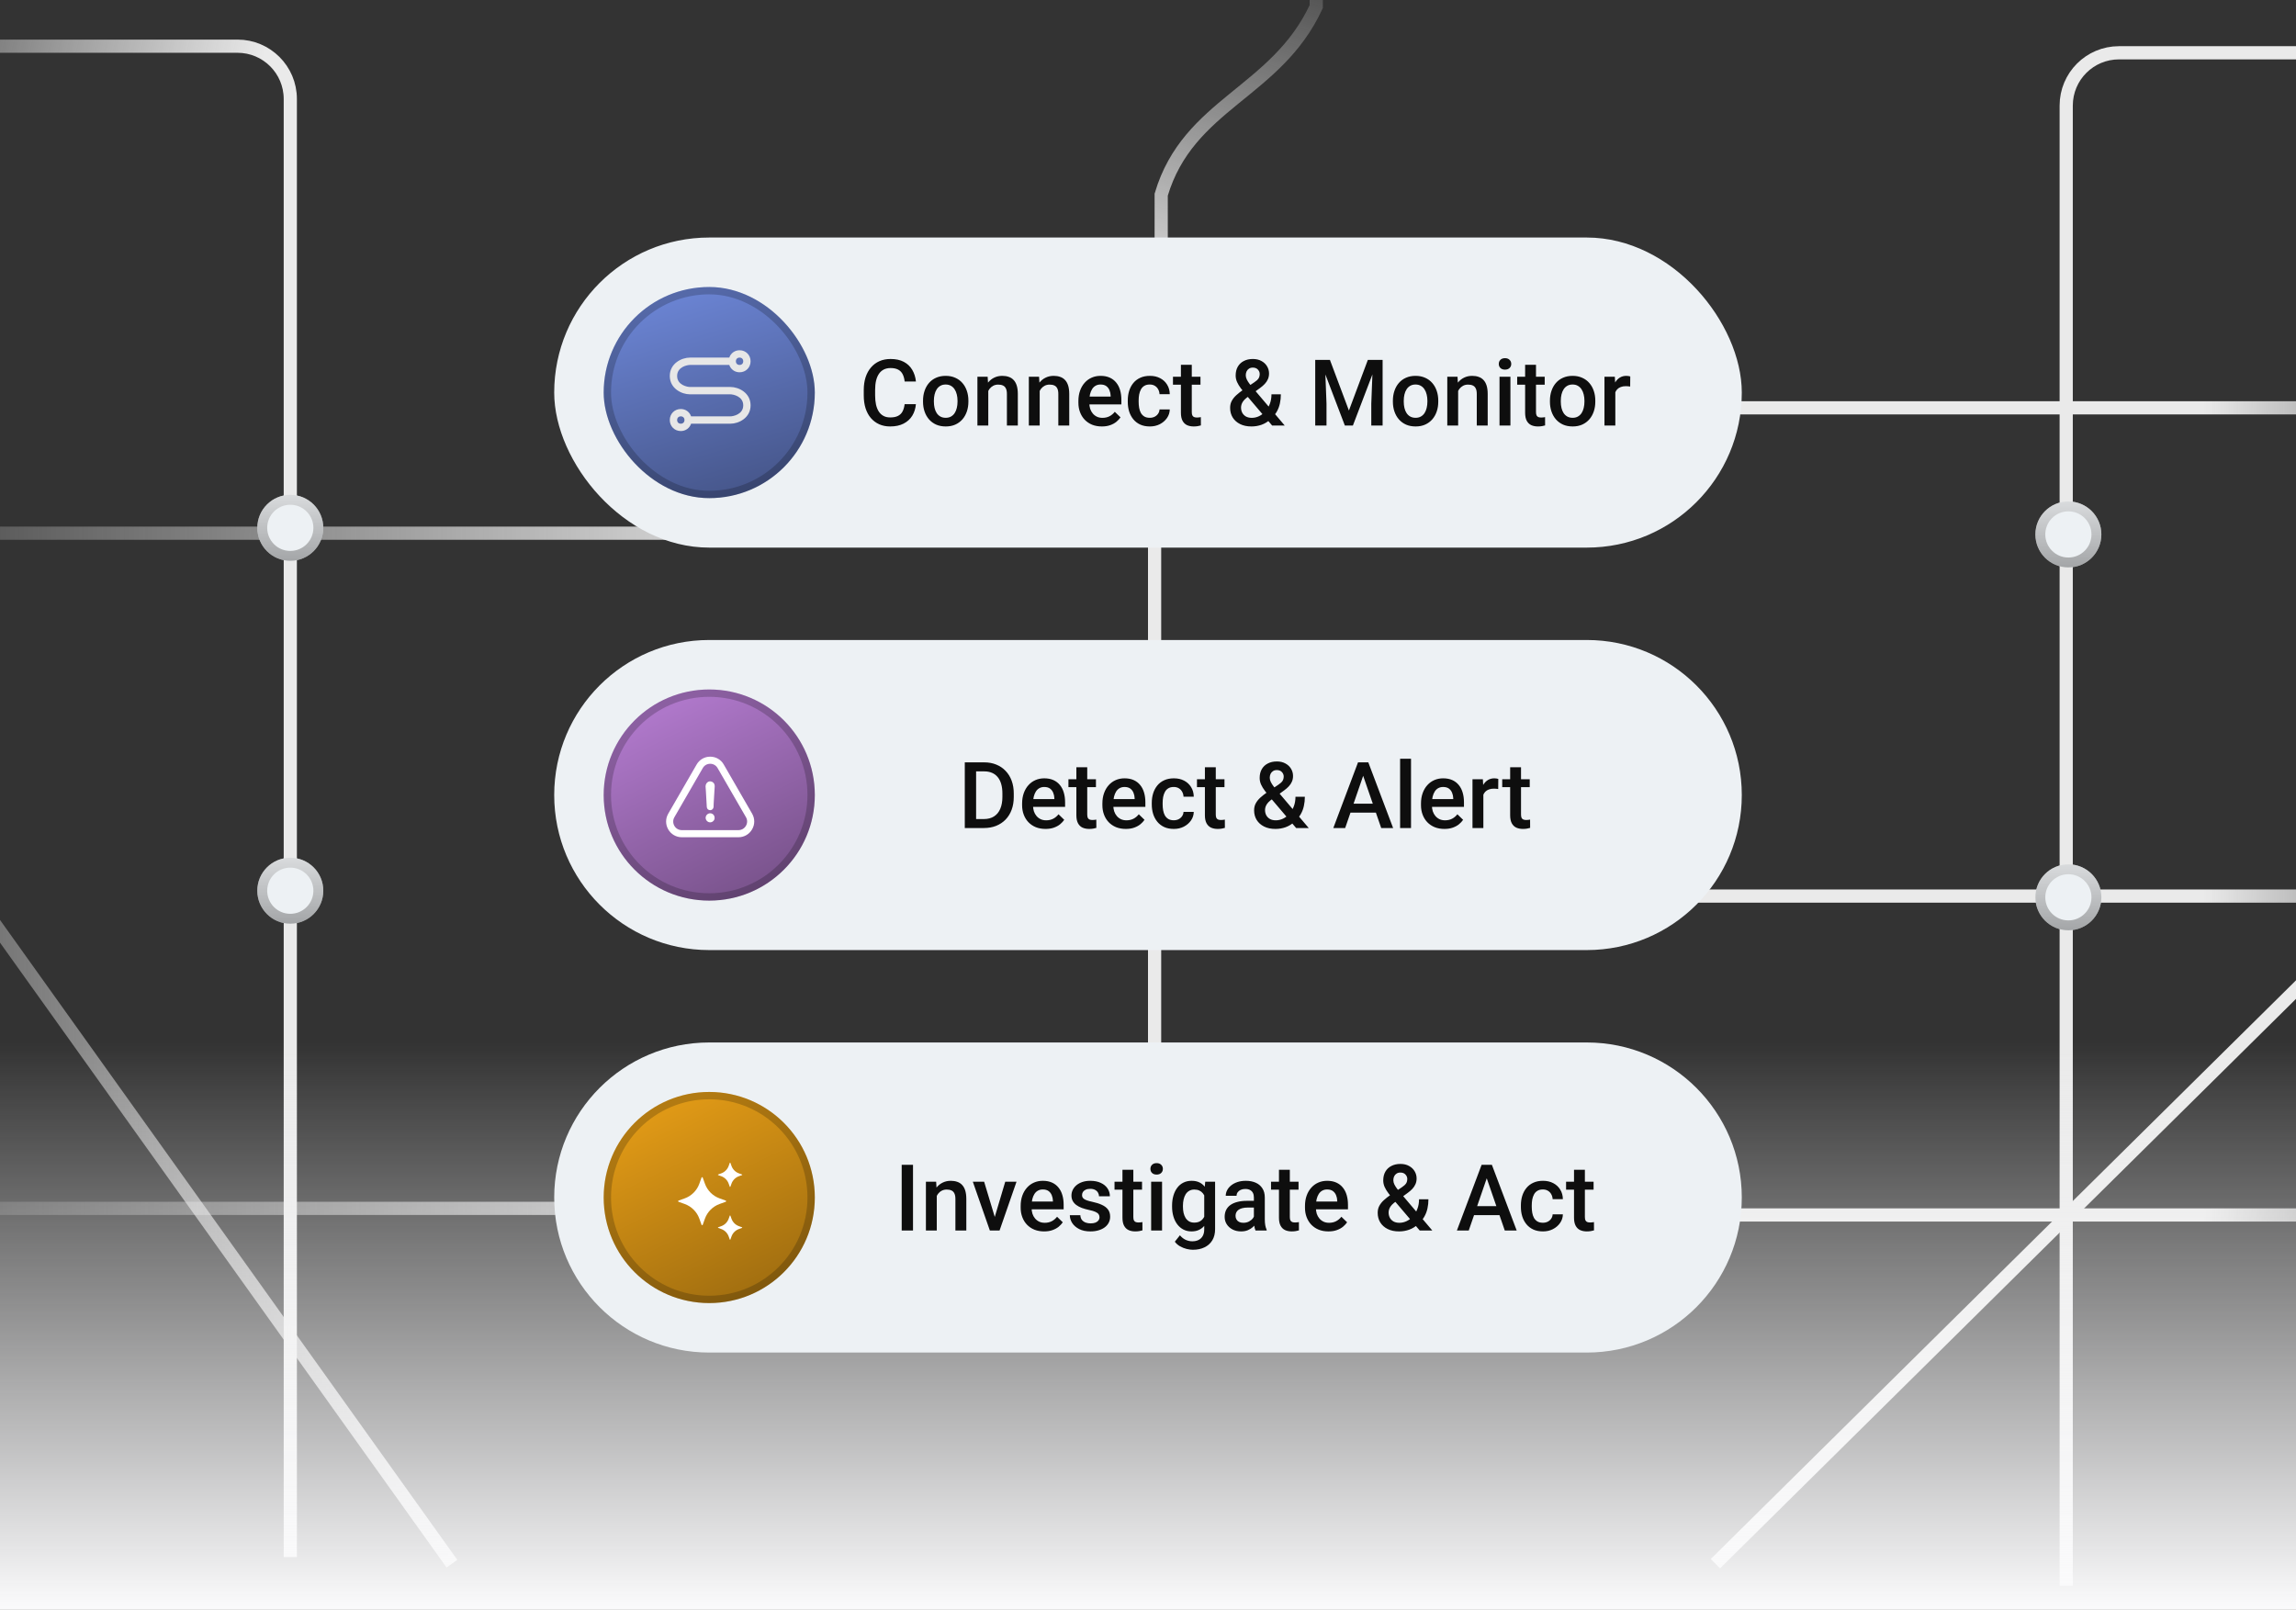 <svg width="348" height="244" viewBox="0 0 348 244" fill="none" xmlns="http://www.w3.org/2000/svg">
<rect x="0" y="0" width="348" height="244" fill="#333333" stroke="none"/>
<path d="M199.5 -87L199.5 1C193.432 14.088 180.111 15.673 176 29.5L176 56.5" stroke="url(#paint0_linear_122_1415)" stroke-width="2"/>
<path d="M-32 7L36 7C40.418 7 44 10.582 44 15L44 236" stroke="url(#paint1_linear_122_1415)" stroke-width="2"/>
<path d="M-42 80.812L150.5 80.812" stroke="url(#paint2_linear_122_1415)" stroke-width="2"/>
<path d="M-32 134L-9.225 134C-6.642 134 -4.218 135.247 -2.716 137.349L68.5 237" stroke="url(#paint3_linear_122_1415)" stroke-width="2"/>
<path d="M-32 183.144L160.5 183.144" stroke="url(#paint4_linear_122_1415)" stroke-width="2"/>
<circle cx="44" cy="80" r="5" fill="#EDF1F4"/>
<circle cx="44" cy="80" r="4.25" stroke="url(#paint5_linear_122_1415)" stroke-opacity="0.5" stroke-width="1.5"/>
<circle cx="44" cy="135" r="5" fill="#EDF1F4"/>
<circle cx="44" cy="135" r="4.25" stroke="url(#paint6_linear_122_1415)" stroke-opacity="0.5" stroke-width="1.5"/>
<line x1="175" y1="72.5" x2="175" y2="182.5" stroke="#EAEAEA" stroke-width="2"/>
<path d="M389.5 8L321.171 8C316.753 8 313.171 11.582 313.171 16L313.171 240.342" stroke="url(#paint7_radial_122_1415)" stroke-width="2"/>
<path d="M389.5 61.812L197 61.812" stroke="url(#paint8_linear_122_1415)" stroke-width="2"/>
<path d="M389.5 135.812L197 135.812" stroke="url(#paint9_linear_122_1415)" stroke-width="2"/>
<path d="M389.5 135.494L365.946 135.494C363.84 135.494 361.819 136.325 360.321 137.806L260 237" stroke="url(#paint10_linear_122_1415)" stroke-width="2"/>
<path d="M389.5 184.144L197 184.144" stroke="url(#paint11_linear_122_1415)" stroke-width="2"/>
<circle cx="5" cy="5" r="5" transform="matrix(-1 0 0 1 318.5 76)" fill="#EDF1F4"/>
<circle cx="5" cy="5" r="4.25" transform="matrix(-1 0 0 1 318.5 76)" stroke="url(#paint12_linear_122_1415)" stroke-opacity="0.5" stroke-width="1.5"/>
<circle cx="5" cy="5" r="5" transform="matrix(-1 0 0 1 318.5 131)" fill="#EDF1F4"/>
<circle cx="5" cy="5" r="4.25" transform="matrix(-1 0 0 1 318.5 131)" stroke="url(#paint13_linear_122_1415)" stroke-opacity="0.5" stroke-width="1.5"/>
<rect x="84" y="36" width="180" height="46.997" rx="23.499" fill="#EDF1F4"/>
<rect x="91.499" y="43.499" width="32" height="32" rx="16" fill="url(#paint14_linear_122_1415)"/>
<rect x="92.055" y="44.055" width="30.887" height="30.887" rx="15.443" stroke="black" stroke-opacity="0.2" stroke-width="1.113"/>
<g clip-path="url(#clip0_122_1415)">
<path d="M110.703 58.652H104.58C104.191 58.652 102.632 58.373 102.632 56.982C102.632 55.59 104.191 55.312 104.58 55.312H110.536C110.759 55.98 111.371 56.425 112.095 56.425C113.041 56.425 113.764 55.702 113.764 54.755C113.764 53.809 113.041 53.085 112.095 53.085C111.371 53.085 110.759 53.531 110.536 54.199H104.58C103.3 54.199 101.519 55.089 101.519 56.982C101.519 58.874 103.3 59.765 104.58 59.765H110.703C111.093 59.765 112.651 60.043 112.651 61.435C112.651 62.826 111.093 63.105 110.703 63.105H104.747C104.525 62.437 103.912 61.991 103.189 61.991C102.242 61.991 101.519 62.715 101.519 63.661C101.519 64.608 102.242 65.331 103.189 65.331C103.912 65.331 104.525 64.886 104.747 64.218H110.703C111.983 64.218 113.764 63.327 113.764 61.435C113.764 59.542 111.983 58.652 110.703 58.652ZM112.095 54.199C112.429 54.199 112.651 54.421 112.651 54.755C112.651 55.089 112.429 55.312 112.095 55.312C111.761 55.312 111.538 55.089 111.538 54.755C111.538 54.421 111.761 54.199 112.095 54.199ZM103.189 64.218C102.855 64.218 102.632 63.995 102.632 63.661C102.632 63.327 102.855 63.105 103.189 63.105C103.523 63.105 103.745 63.327 103.745 63.661C103.745 63.995 103.523 64.218 103.189 64.218Z" fill="#E7E7E7"/>
</g>
<path d="M137.112 61.258H138.821C138.766 61.91 138.584 62.491 138.274 63.002C137.964 63.508 137.529 63.906 136.968 64.198C136.407 64.49 135.726 64.635 134.924 64.635C134.309 64.635 133.755 64.526 133.263 64.307C132.771 64.084 132.349 63.77 131.998 63.364C131.647 62.954 131.379 62.459 131.192 61.881C131.009 61.302 130.918 60.655 130.918 59.939V59.112C130.918 58.397 131.012 57.749 131.198 57.171C131.39 56.592 131.663 56.097 132.019 55.687C132.374 55.273 132.8 54.956 133.297 54.737C133.798 54.518 134.361 54.409 134.986 54.409C135.779 54.409 136.448 54.555 136.995 54.846C137.542 55.138 137.966 55.541 138.267 56.056C138.572 56.571 138.759 57.161 138.827 57.827H137.118C137.073 57.398 136.973 57.032 136.818 56.726C136.667 56.421 136.444 56.189 136.148 56.029C135.851 55.865 135.464 55.783 134.986 55.783C134.594 55.783 134.252 55.856 133.96 56.002C133.669 56.148 133.425 56.362 133.229 56.644C133.033 56.927 132.885 57.276 132.784 57.69C132.689 58.1 132.641 58.57 132.641 59.098V59.939C132.641 60.441 132.684 60.896 132.771 61.306C132.862 61.712 132.999 62.061 133.181 62.352C133.368 62.644 133.605 62.87 133.892 63.029C134.179 63.189 134.523 63.268 134.924 63.268C135.412 63.268 135.806 63.191 136.107 63.036C136.412 62.881 136.642 62.655 136.797 62.359C136.957 62.058 137.061 61.691 137.112 61.258ZM139.901 60.883V60.725C139.901 60.192 139.978 59.698 140.133 59.242C140.288 58.782 140.511 58.383 140.803 58.046C141.099 57.704 141.459 57.44 141.883 57.253C142.311 57.061 142.795 56.966 143.332 56.966C143.875 56.966 144.358 57.061 144.781 57.253C145.21 57.44 145.572 57.704 145.868 58.046C146.165 58.383 146.39 58.782 146.545 59.242C146.7 59.698 146.778 60.192 146.778 60.725V60.883C146.778 61.416 146.7 61.91 146.545 62.366C146.39 62.822 146.165 63.221 145.868 63.562C145.572 63.9 145.212 64.164 144.788 64.355C144.365 64.542 143.884 64.635 143.346 64.635C142.804 64.635 142.318 64.542 141.89 64.355C141.466 64.164 141.106 63.9 140.81 63.562C140.514 63.221 140.288 62.822 140.133 62.366C139.978 61.91 139.901 61.416 139.901 60.883ZM141.548 60.725V60.883C141.548 61.215 141.582 61.53 141.651 61.826C141.719 62.122 141.826 62.382 141.972 62.605C142.118 62.828 142.305 63.004 142.532 63.132C142.76 63.259 143.031 63.323 143.346 63.323C143.651 63.323 143.916 63.259 144.139 63.132C144.367 63.004 144.554 62.828 144.699 62.605C144.845 62.382 144.952 62.122 145.021 61.826C145.094 61.53 145.13 61.215 145.13 60.883V60.725C145.13 60.397 145.094 60.087 145.021 59.796C144.952 59.499 144.843 59.237 144.693 59.01C144.547 58.782 144.36 58.604 144.132 58.476C143.909 58.344 143.642 58.278 143.332 58.278C143.022 58.278 142.754 58.344 142.526 58.476C142.302 58.604 142.118 58.782 141.972 59.01C141.826 59.237 141.719 59.499 141.651 59.796C141.582 60.087 141.548 60.397 141.548 60.725ZM149.792 58.681V64.499H148.145V57.102H149.697L149.792 58.681ZM149.498 60.527L148.965 60.52C148.97 59.996 149.043 59.515 149.184 59.078C149.33 58.64 149.53 58.264 149.785 57.95C150.045 57.636 150.355 57.394 150.715 57.225C151.075 57.052 151.476 56.966 151.918 56.966C152.274 56.966 152.595 57.016 152.882 57.116C153.174 57.212 153.422 57.369 153.627 57.588C153.837 57.806 153.996 58.091 154.106 58.442C154.215 58.788 154.27 59.215 154.27 59.721V64.499H152.615V59.714C152.615 59.358 152.563 59.078 152.458 58.873C152.358 58.663 152.21 58.515 152.014 58.428C151.823 58.337 151.583 58.292 151.296 58.292C151.014 58.292 150.761 58.351 150.537 58.469C150.314 58.588 150.125 58.75 149.97 58.955C149.82 59.16 149.703 59.397 149.621 59.666C149.539 59.935 149.498 60.222 149.498 60.527ZM157.585 58.681V64.499H155.938V57.102H157.49L157.585 58.681ZM157.291 60.527L156.758 60.52C156.763 59.996 156.836 59.515 156.977 59.078C157.123 58.64 157.323 58.264 157.578 57.95C157.838 57.636 158.148 57.394 158.508 57.225C158.868 57.052 159.269 56.966 159.711 56.966C160.067 56.966 160.388 57.016 160.675 57.116C160.967 57.212 161.215 57.369 161.42 57.588C161.63 57.806 161.789 58.091 161.899 58.442C162.008 58.788 162.063 59.215 162.063 59.721V64.499H160.408V59.714C160.408 59.358 160.356 59.078 160.251 58.873C160.151 58.663 160.003 58.515 159.807 58.428C159.615 58.337 159.376 58.292 159.089 58.292C158.807 58.292 158.554 58.351 158.33 58.469C158.107 58.588 157.918 58.75 157.763 58.955C157.613 59.16 157.496 59.397 157.414 59.666C157.332 59.935 157.291 60.222 157.291 60.527ZM167.005 64.635C166.458 64.635 165.964 64.547 165.522 64.369C165.084 64.187 164.711 63.934 164.401 63.61C164.095 63.286 163.861 62.906 163.697 62.468C163.532 62.031 163.45 61.559 163.45 61.053V60.78C163.45 60.201 163.535 59.677 163.703 59.208C163.872 58.738 164.107 58.337 164.407 58.005C164.708 57.667 165.064 57.41 165.474 57.232C165.884 57.054 166.328 56.966 166.807 56.966C167.336 56.966 167.798 57.054 168.195 57.232C168.591 57.41 168.919 57.661 169.179 57.984C169.443 58.303 169.639 58.684 169.767 59.126C169.899 59.568 169.965 60.055 169.965 60.589V61.293H164.25V60.11H168.338V59.98C168.329 59.684 168.27 59.406 168.16 59.146C168.056 58.886 167.894 58.677 167.675 58.517C167.456 58.358 167.165 58.278 166.8 58.278C166.527 58.278 166.283 58.337 166.069 58.456C165.859 58.57 165.684 58.736 165.542 58.955C165.401 59.174 165.292 59.438 165.214 59.748C165.141 60.053 165.105 60.397 165.105 60.78V61.053C165.105 61.377 165.148 61.678 165.235 61.956C165.326 62.229 165.458 62.468 165.631 62.674C165.804 62.879 166.014 63.04 166.26 63.159C166.506 63.273 166.786 63.33 167.101 63.33C167.497 63.33 167.851 63.25 168.16 63.091C168.47 62.931 168.739 62.706 168.967 62.414L169.835 63.255C169.676 63.487 169.468 63.71 169.213 63.925C168.958 64.134 168.646 64.305 168.277 64.437C167.912 64.569 167.488 64.635 167.005 64.635ZM174.272 63.323C174.541 63.323 174.782 63.271 174.996 63.166C175.215 63.056 175.391 62.906 175.523 62.715C175.659 62.523 175.735 62.302 175.748 62.051H177.3C177.291 62.53 177.15 62.965 176.876 63.357C176.603 63.749 176.24 64.061 175.789 64.294C175.338 64.522 174.839 64.635 174.292 64.635C173.727 64.635 173.235 64.54 172.816 64.348C172.396 64.152 172.048 63.883 171.77 63.542C171.492 63.2 171.282 62.806 171.141 62.359C171.004 61.913 170.936 61.434 170.936 60.924V60.684C170.936 60.174 171.004 59.695 171.141 59.249C171.282 58.798 171.492 58.401 171.77 58.059C172.048 57.718 172.396 57.451 172.816 57.26C173.235 57.064 173.725 56.966 174.285 56.966C174.878 56.966 175.397 57.084 175.844 57.321C176.291 57.553 176.642 57.879 176.897 58.299C177.156 58.713 177.291 59.196 177.3 59.748H175.748C175.735 59.474 175.666 59.228 175.543 59.01C175.425 58.786 175.256 58.608 175.037 58.476C174.823 58.344 174.566 58.278 174.265 58.278C173.932 58.278 173.656 58.346 173.438 58.483C173.219 58.615 173.048 58.798 172.925 59.03C172.802 59.258 172.713 59.515 172.658 59.803C172.608 60.085 172.583 60.379 172.583 60.684V60.924C172.583 61.229 172.608 61.525 172.658 61.812C172.709 62.099 172.795 62.357 172.918 62.585C173.046 62.808 173.219 62.988 173.438 63.125C173.656 63.257 173.934 63.323 174.272 63.323ZM181.955 57.102V58.305H177.785V57.102H181.955ZM178.989 55.291H180.636V62.455C180.636 62.683 180.668 62.858 180.732 62.981C180.8 63.1 180.893 63.179 181.012 63.221C181.13 63.261 181.269 63.282 181.429 63.282C181.543 63.282 181.652 63.275 181.757 63.261C181.862 63.248 181.946 63.234 182.01 63.221L182.017 64.478C181.88 64.519 181.721 64.556 181.538 64.588C181.361 64.62 181.156 64.635 180.923 64.635C180.545 64.635 180.21 64.569 179.918 64.437C179.627 64.3 179.399 64.079 179.235 63.774C179.071 63.469 178.989 63.063 178.989 62.557V55.291ZM188.415 59.085L190.131 57.929C190.418 57.738 190.623 57.551 190.746 57.369C190.869 57.182 190.931 56.95 190.931 56.672C190.931 56.435 190.84 56.216 190.657 56.015C190.475 55.815 190.218 55.715 189.885 55.715C189.653 55.715 189.457 55.769 189.297 55.879C189.138 55.983 189.017 56.125 188.935 56.303C188.857 56.476 188.819 56.669 188.819 56.883C188.819 57.089 188.871 57.3 188.976 57.519C189.081 57.733 189.224 57.959 189.406 58.196C189.589 58.428 189.794 58.679 190.022 58.948L194.725 64.499H192.818L188.976 59.98C188.643 59.579 188.349 59.212 188.094 58.88C187.839 58.542 187.641 58.217 187.499 57.902C187.358 57.583 187.287 57.255 187.287 56.918C187.287 56.398 187.394 55.952 187.609 55.578C187.823 55.204 188.126 54.917 188.518 54.717C188.91 54.511 189.368 54.409 189.892 54.409C190.398 54.409 190.833 54.511 191.198 54.717C191.567 54.917 191.849 55.184 192.045 55.516C192.246 55.849 192.346 56.214 192.346 56.61C192.346 56.925 192.289 57.212 192.175 57.471C192.061 57.731 191.904 57.968 191.703 58.182C191.503 58.397 191.27 58.599 191.006 58.791L188.921 60.308C188.68 60.504 188.5 60.693 188.381 60.876C188.267 61.053 188.192 61.218 188.156 61.368C188.119 61.518 188.101 61.651 188.101 61.764C188.101 62.056 188.162 62.32 188.285 62.557C188.413 62.794 188.598 62.983 188.839 63.125C189.085 63.261 189.384 63.33 189.735 63.33C190.113 63.33 190.48 63.245 190.835 63.077C191.191 62.904 191.51 62.66 191.792 62.346C192.075 62.031 192.298 61.655 192.462 61.218C192.631 60.78 192.715 60.295 192.715 59.761H194.137C194.137 60.245 194.089 60.703 193.993 61.136C193.902 61.568 193.754 61.969 193.549 62.339C193.349 62.708 193.084 63.038 192.756 63.33C192.724 63.362 192.688 63.403 192.647 63.453C192.61 63.498 192.574 63.537 192.537 63.569C192.145 63.929 191.706 64.198 191.218 64.376C190.735 64.549 190.22 64.635 189.673 64.635C189.012 64.635 188.44 64.515 187.957 64.273C187.474 64.032 187.101 63.699 186.836 63.275C186.576 62.851 186.447 62.366 186.447 61.819C186.447 61.413 186.531 61.058 186.699 60.753C186.868 60.443 187.098 60.156 187.39 59.891C187.686 59.623 188.028 59.354 188.415 59.085ZM200.043 54.546H201.574L204.452 62.222L207.323 54.546H208.855L205.054 64.499H203.837L200.043 54.546ZM199.346 54.546H200.802L201.055 61.19V64.499H199.346V54.546ZM208.096 54.546H209.559V64.499H207.843V61.19L208.096 54.546ZM211.117 60.883V60.725C211.117 60.192 211.195 59.698 211.35 59.242C211.505 58.782 211.728 58.383 212.02 58.046C212.316 57.704 212.676 57.44 213.1 57.253C213.528 57.061 214.011 56.966 214.549 56.966C215.091 56.966 215.574 57.061 215.998 57.253C216.427 57.44 216.789 57.704 217.085 58.046C217.381 58.383 217.607 58.782 217.762 59.242C217.917 59.698 217.994 60.192 217.994 60.725V60.883C217.994 61.416 217.917 61.91 217.762 62.366C217.607 62.822 217.381 63.221 217.085 63.562C216.789 63.9 216.429 64.164 216.005 64.355C215.581 64.542 215.101 64.635 214.563 64.635C214.02 64.635 213.535 64.542 213.107 64.355C212.683 64.164 212.323 63.9 212.027 63.562C211.73 63.221 211.505 62.822 211.35 62.366C211.195 61.91 211.117 61.416 211.117 60.883ZM212.765 60.725V60.883C212.765 61.215 212.799 61.53 212.867 61.826C212.936 62.122 213.043 62.382 213.189 62.605C213.335 62.828 213.521 63.004 213.749 63.132C213.977 63.259 214.248 63.323 214.563 63.323C214.868 63.323 215.132 63.259 215.356 63.132C215.584 63.004 215.77 62.828 215.916 62.605C216.062 62.382 216.169 62.122 216.238 61.826C216.31 61.53 216.347 61.215 216.347 60.883V60.725C216.347 60.397 216.31 60.087 216.238 59.796C216.169 59.499 216.06 59.237 215.909 59.01C215.764 58.782 215.577 58.604 215.349 58.476C215.126 58.344 214.859 58.278 214.549 58.278C214.239 58.278 213.97 58.344 213.742 58.476C213.519 58.604 213.335 58.782 213.189 59.01C213.043 59.237 212.936 59.499 212.867 59.796C212.799 60.087 212.765 60.397 212.765 60.725ZM221.009 58.681V64.499H219.362V57.102H220.913L221.009 58.681ZM220.715 60.527L220.182 60.52C220.186 59.996 220.259 59.515 220.401 59.078C220.546 58.64 220.747 58.264 221.002 57.95C221.262 57.636 221.572 57.394 221.932 57.225C222.292 57.052 222.693 56.966 223.135 56.966C223.49 56.966 223.812 57.016 224.099 57.116C224.391 57.212 224.639 57.369 224.844 57.588C225.054 57.806 225.213 58.091 225.323 58.442C225.432 58.788 225.487 59.215 225.487 59.721V64.499H223.832V59.714C223.832 59.358 223.78 59.078 223.675 58.873C223.575 58.663 223.427 58.515 223.231 58.428C223.039 58.337 222.8 58.292 222.513 58.292C222.23 58.292 221.977 58.351 221.754 58.469C221.531 58.588 221.342 58.75 221.187 58.955C221.036 59.16 220.92 59.397 220.838 59.666C220.756 59.935 220.715 60.222 220.715 60.527ZM228.932 57.102V64.499H227.278V57.102H228.932ZM227.168 55.161C227.168 54.91 227.25 54.703 227.414 54.539C227.583 54.37 227.815 54.286 228.112 54.286C228.403 54.286 228.633 54.37 228.802 54.539C228.971 54.703 229.055 54.91 229.055 55.161C229.055 55.407 228.971 55.612 228.802 55.776C228.633 55.94 228.403 56.022 228.112 56.022C227.815 56.022 227.583 55.94 227.414 55.776C227.25 55.612 227.168 55.407 227.168 55.161ZM234.127 57.102V58.305H229.957V57.102H234.127ZM231.16 55.291H232.808V62.455C232.808 62.683 232.84 62.858 232.904 62.981C232.972 63.1 233.065 63.179 233.184 63.221C233.302 63.261 233.441 63.282 233.601 63.282C233.715 63.282 233.824 63.275 233.929 63.261C234.034 63.248 234.118 63.234 234.182 63.221L234.189 64.478C234.052 64.519 233.892 64.556 233.71 64.588C233.532 64.62 233.327 64.635 233.095 64.635C232.717 64.635 232.382 64.569 232.09 64.437C231.798 64.3 231.571 64.079 231.406 63.774C231.242 63.469 231.16 63.063 231.16 62.557V55.291ZM234.92 60.883V60.725C234.92 60.192 234.998 59.698 235.153 59.242C235.308 58.782 235.531 58.383 235.823 58.046C236.119 57.704 236.479 57.44 236.903 57.253C237.331 57.061 237.814 56.966 238.352 56.966C238.894 56.966 239.377 57.061 239.801 57.253C240.229 57.44 240.592 57.704 240.888 58.046C241.184 58.383 241.41 58.782 241.565 59.242C241.72 59.698 241.797 60.192 241.797 60.725V60.883C241.797 61.416 241.72 61.91 241.565 62.366C241.41 62.822 241.184 63.221 240.888 63.562C240.592 63.9 240.232 64.164 239.808 64.355C239.384 64.542 238.903 64.635 238.365 64.635C237.823 64.635 237.338 64.542 236.909 64.355C236.486 64.164 236.126 63.9 235.829 63.562C235.533 63.221 235.308 62.822 235.153 62.366C234.998 61.91 234.92 61.416 234.92 60.883ZM236.568 60.725V60.883C236.568 61.215 236.602 61.53 236.67 61.826C236.739 62.122 236.846 62.382 236.991 62.605C237.137 62.828 237.324 63.004 237.552 63.132C237.78 63.259 238.051 63.323 238.365 63.323C238.671 63.323 238.935 63.259 239.158 63.132C239.386 63.004 239.573 62.828 239.719 62.605C239.865 62.382 239.972 62.122 240.04 61.826C240.113 61.53 240.15 61.215 240.15 60.883V60.725C240.15 60.397 240.113 60.087 240.04 59.796C239.972 59.499 239.863 59.237 239.712 59.01C239.566 58.782 239.379 58.604 239.152 58.476C238.928 58.344 238.662 58.278 238.352 58.278C238.042 58.278 237.773 58.344 237.545 58.476C237.322 58.604 237.137 58.782 236.991 59.01C236.846 59.237 236.739 59.499 236.67 59.796C236.602 60.087 236.568 60.397 236.568 60.725ZM244.832 58.511V64.499H243.185V57.102H244.757L244.832 58.511ZM247.095 57.054L247.081 58.586C246.981 58.568 246.872 58.554 246.753 58.545C246.639 58.536 246.525 58.531 246.411 58.531C246.129 58.531 245.88 58.572 245.666 58.654C245.452 58.731 245.272 58.846 245.126 58.996C244.985 59.142 244.876 59.319 244.798 59.529C244.721 59.739 244.675 59.973 244.661 60.233L244.285 60.261C244.285 59.796 244.331 59.365 244.422 58.968C244.513 58.572 244.65 58.223 244.832 57.923C245.019 57.622 245.252 57.387 245.53 57.218C245.812 57.05 246.138 56.966 246.507 56.966C246.607 56.966 246.714 56.975 246.828 56.993C246.947 57.011 247.036 57.032 247.095 57.054Z" fill="#0E0E0E"/>
<path d="M84 120.499C84 107.521 94.521 97 107.499 97H240.501C253.479 97 264 107.521 264 120.499C264 133.477 253.479 143.997 240.501 143.997H107.499C94.521 143.997 84 133.477 84 120.499Z" fill="#EDF1F4"/>
<path d="M91.499 120.499C91.499 111.662 98.662 104.499 107.499 104.499C116.335 104.499 123.499 111.662 123.499 120.499C123.499 129.335 116.335 136.499 107.499 136.499C98.662 136.499 91.499 129.335 91.499 120.499Z" fill="url(#paint15_linear_122_1415)"/>
<path d="M107.499 105.055C116.028 105.055 122.942 111.97 122.942 120.499C122.942 129.028 116.028 135.942 107.499 135.942C98.97 135.942 92.055 129.028 92.055 120.499C92.055 111.97 98.97 105.055 107.499 105.055Z" stroke="black" stroke-opacity="0.2" stroke-width="1.113"/>
<g clip-path="url(#clip1_122_1415)">
<path d="M107.64 123.265C107.266 123.265 106.953 123.578 106.953 123.951C106.953 124.325 107.266 124.638 107.64 124.638C107.999 124.638 108.326 124.325 108.31 123.968C108.326 123.575 108.016 123.265 107.64 123.265Z" fill="white"/>
<path d="M113.995 125.698C114.426 124.954 114.428 124.067 114 123.325L109.7 115.878C109.274 115.128 108.505 114.683 107.643 114.683C106.78 114.683 106.012 115.131 105.586 115.875L101.28 123.331C100.852 124.08 100.854 124.973 101.288 125.717C101.717 126.453 102.483 126.895 103.34 126.895H111.929C112.789 126.895 113.561 126.448 113.995 125.698ZM113.061 125.16C112.822 125.572 112.399 125.816 111.927 125.816H103.337C102.87 125.816 102.45 125.577 102.216 125.173C101.98 124.764 101.977 124.275 102.214 123.863L106.52 116.41C106.753 116.001 107.17 115.76 107.643 115.76C108.112 115.76 108.532 116.004 108.766 116.413L113.069 123.866C113.3 124.267 113.297 124.75 113.061 125.16Z" fill="white"/>
<path d="M107.47 118.445C107.143 118.539 106.94 118.835 106.94 119.195C106.956 119.412 106.97 119.631 106.987 119.848C107.033 120.675 107.08 121.485 107.127 122.312C107.143 122.592 107.36 122.795 107.64 122.795C107.92 122.795 108.14 122.578 108.154 122.295C108.154 122.125 108.154 121.968 108.17 121.795C108.2 121.265 108.233 120.735 108.264 120.205C108.28 119.862 108.31 119.519 108.327 119.176C108.327 119.052 108.31 118.942 108.264 118.832C108.124 118.525 107.797 118.368 107.47 118.445Z" fill="white"/>
</g>
<path d="M149.122 125.499H146.996L147.01 124.138H149.122C149.738 124.138 150.253 124.004 150.667 123.735C151.087 123.466 151.401 123.081 151.611 122.58C151.825 122.079 151.932 121.482 151.932 120.789V120.249C151.932 119.711 151.87 119.235 151.747 118.82C151.629 118.405 151.451 118.057 151.214 117.774C150.982 117.492 150.695 117.277 150.353 117.132C150.016 116.986 149.626 116.913 149.184 116.913H146.955V115.546H149.184C149.845 115.546 150.448 115.657 150.995 115.881C151.542 116.099 152.014 116.416 152.41 116.831C152.811 117.246 153.119 117.742 153.333 118.321C153.547 118.9 153.655 119.547 153.655 120.262V120.789C153.655 121.504 153.547 122.151 153.333 122.73C153.119 123.309 152.811 123.806 152.41 124.22C152.009 124.631 151.531 124.947 150.975 125.171C150.423 125.389 149.806 125.499 149.122 125.499ZM147.947 115.546V125.499H146.231V115.546H147.947ZM158.474 125.635C157.927 125.635 157.433 125.547 156.99 125.369C156.553 125.187 156.179 124.934 155.869 124.61C155.564 124.287 155.329 123.906 155.165 123.469C155.001 123.031 154.919 122.559 154.919 122.053V121.78C154.919 121.201 155.004 120.677 155.172 120.208C155.341 119.738 155.575 119.337 155.876 119.005C156.177 118.667 156.532 118.41 156.943 118.232C157.353 118.054 157.797 117.966 158.276 117.966C158.804 117.966 159.267 118.054 159.663 118.232C160.06 118.41 160.388 118.661 160.648 118.984C160.912 119.303 161.108 119.684 161.236 120.126C161.368 120.568 161.434 121.055 161.434 121.589V122.293H155.719V121.11H159.807V120.98C159.798 120.684 159.739 120.406 159.629 120.146C159.524 119.886 159.363 119.677 159.144 119.517C158.925 119.358 158.633 119.278 158.269 119.278C157.995 119.278 157.752 119.337 157.537 119.456C157.328 119.57 157.152 119.736 157.011 119.955C156.87 120.174 156.76 120.438 156.683 120.748C156.61 121.053 156.573 121.397 156.573 121.78V122.053C156.573 122.377 156.617 122.678 156.703 122.956C156.795 123.229 156.927 123.469 157.1 123.674C157.273 123.879 157.483 124.04 157.729 124.159C157.975 124.273 158.255 124.33 158.57 124.33C158.966 124.33 159.319 124.25 159.629 124.091C159.939 123.931 160.208 123.705 160.436 123.414L161.304 124.255C161.144 124.487 160.937 124.71 160.682 124.925C160.427 125.134 160.115 125.305 159.745 125.437C159.381 125.569 158.957 125.635 158.474 125.635ZM166.11 118.102V119.305H161.94V118.102H166.11ZM163.143 116.291H164.79V123.455C164.79 123.683 164.822 123.858 164.886 123.981C164.954 124.1 165.048 124.179 165.166 124.22C165.285 124.261 165.424 124.282 165.583 124.282C165.697 124.282 165.807 124.275 165.911 124.261C166.016 124.248 166.101 124.234 166.164 124.22L166.171 125.478C166.034 125.519 165.875 125.556 165.693 125.588C165.515 125.62 165.31 125.635 165.077 125.635C164.699 125.635 164.364 125.569 164.073 125.437C163.781 125.301 163.553 125.08 163.389 124.774C163.225 124.469 163.143 124.063 163.143 123.557V116.291ZM170.642 125.635C170.095 125.635 169.601 125.547 169.158 125.369C168.721 125.187 168.347 124.934 168.037 124.61C167.732 124.287 167.497 123.906 167.333 123.469C167.169 123.031 167.087 122.559 167.087 122.053V121.78C167.087 121.201 167.171 120.677 167.34 120.208C167.509 119.738 167.743 119.337 168.044 119.005C168.345 118.667 168.7 118.41 169.111 118.232C169.521 118.054 169.965 117.966 170.444 117.966C170.972 117.966 171.435 118.054 171.831 118.232C172.228 118.41 172.556 118.661 172.816 118.984C173.08 119.303 173.276 119.684 173.404 120.126C173.536 120.568 173.602 121.055 173.602 121.589V122.293H167.887V121.11H171.975V120.98C171.966 120.684 171.906 120.406 171.797 120.146C171.692 119.886 171.531 119.677 171.312 119.517C171.093 119.358 170.801 119.278 170.437 119.278C170.163 119.278 169.92 119.337 169.705 119.456C169.496 119.57 169.32 119.736 169.179 119.955C169.038 120.174 168.928 120.438 168.851 120.748C168.778 121.053 168.741 121.397 168.741 121.78V122.053C168.741 122.377 168.785 122.678 168.871 122.956C168.962 123.229 169.095 123.469 169.268 123.674C169.441 123.879 169.651 124.04 169.897 124.159C170.143 124.273 170.423 124.33 170.738 124.33C171.134 124.33 171.487 124.25 171.797 124.091C172.107 123.931 172.376 123.705 172.604 123.414L173.472 124.255C173.312 124.487 173.105 124.71 172.85 124.925C172.595 125.134 172.282 125.305 171.913 125.437C171.549 125.569 171.125 125.635 170.642 125.635ZM177.908 124.323C178.177 124.323 178.419 124.271 178.633 124.166C178.852 124.056 179.027 123.906 179.159 123.715C179.296 123.523 179.371 123.302 179.385 123.052H180.937C180.928 123.53 180.786 123.965 180.513 124.357C180.24 124.749 179.877 125.061 179.426 125.294C178.975 125.522 178.476 125.635 177.929 125.635C177.364 125.635 176.872 125.54 176.452 125.348C176.033 125.152 175.684 124.884 175.406 124.542C175.129 124.2 174.919 123.806 174.778 123.359C174.641 122.913 174.573 122.434 174.573 121.924V121.684C174.573 121.174 174.641 120.695 174.778 120.249C174.919 119.798 175.129 119.401 175.406 119.059C175.684 118.718 176.033 118.451 176.452 118.26C176.872 118.064 177.362 117.966 177.922 117.966C178.515 117.966 179.034 118.084 179.481 118.321C179.927 118.553 180.278 118.879 180.533 119.299C180.793 119.713 180.928 120.196 180.937 120.748H179.385C179.371 120.474 179.303 120.228 179.18 120.01C179.061 119.786 178.893 119.608 178.674 119.476C178.46 119.344 178.202 119.278 177.902 119.278C177.569 119.278 177.293 119.346 177.074 119.483C176.856 119.615 176.685 119.798 176.562 120.03C176.439 120.258 176.35 120.515 176.295 120.802C176.245 121.085 176.22 121.379 176.22 121.684V121.924C176.22 122.229 176.245 122.525 176.295 122.812C176.345 123.099 176.432 123.357 176.555 123.585C176.683 123.808 176.856 123.988 177.074 124.125C177.293 124.257 177.571 124.323 177.908 124.323ZM185.592 118.102V119.305H181.422V118.102H185.592ZM182.625 116.291H184.273V123.455C184.273 123.683 184.305 123.858 184.368 123.981C184.437 124.1 184.53 124.179 184.649 124.22C184.767 124.261 184.906 124.282 185.066 124.282C185.18 124.282 185.289 124.275 185.394 124.261C185.499 124.248 185.583 124.234 185.647 124.22L185.654 125.478C185.517 125.519 185.357 125.556 185.175 125.588C184.997 125.62 184.792 125.635 184.56 125.635C184.182 125.635 183.847 125.569 183.555 125.437C183.263 125.301 183.035 125.08 182.871 124.774C182.707 124.469 182.625 124.063 182.625 123.557V116.291ZM192.052 120.085L193.768 118.929C194.055 118.738 194.26 118.551 194.383 118.369C194.506 118.182 194.568 117.95 194.568 117.672C194.568 117.435 194.476 117.216 194.294 117.015C194.112 116.815 193.854 116.715 193.522 116.715C193.289 116.715 193.093 116.769 192.934 116.879C192.774 116.983 192.654 117.125 192.572 117.302C192.494 117.476 192.455 117.669 192.455 117.884C192.455 118.089 192.508 118.301 192.613 118.519C192.717 118.733 192.861 118.959 193.043 119.196C193.226 119.428 193.431 119.679 193.658 119.948L198.362 125.499H196.454L192.613 120.98C192.28 120.579 191.986 120.212 191.731 119.88C191.476 119.542 191.277 119.217 191.136 118.902C190.995 118.583 190.924 118.255 190.924 117.918C190.924 117.398 191.031 116.952 191.245 116.578C191.46 116.204 191.763 115.917 192.155 115.717C192.546 115.511 193.004 115.409 193.529 115.409C194.034 115.409 194.47 115.511 194.834 115.717C195.203 115.917 195.486 116.184 195.682 116.516C195.882 116.849 195.983 117.214 195.983 117.61C195.983 117.925 195.926 118.212 195.812 118.471C195.698 118.731 195.541 118.968 195.34 119.182C195.14 119.397 194.907 119.599 194.643 119.791L192.558 121.308C192.316 121.504 192.136 121.693 192.018 121.876C191.904 122.053 191.829 122.218 191.792 122.368C191.756 122.518 191.738 122.65 191.738 122.764C191.738 123.056 191.799 123.32 191.922 123.557C192.05 123.794 192.234 123.983 192.476 124.125C192.722 124.261 193.02 124.33 193.371 124.33C193.75 124.33 194.116 124.246 194.472 124.077C194.827 123.904 195.146 123.66 195.429 123.345C195.712 123.031 195.935 122.655 196.099 122.218C196.268 121.78 196.352 121.295 196.352 120.761H197.774C197.774 121.245 197.726 121.703 197.63 122.135C197.539 122.568 197.391 122.969 197.186 123.339C196.985 123.708 196.721 124.038 196.393 124.33C196.361 124.362 196.324 124.403 196.283 124.453C196.247 124.498 196.211 124.537 196.174 124.569C195.782 124.929 195.342 125.198 194.855 125.376C194.372 125.549 193.857 125.635 193.31 125.635C192.649 125.635 192.077 125.515 191.594 125.273C191.111 125.032 190.737 124.699 190.473 124.275C190.213 123.851 190.083 123.366 190.083 122.819C190.083 122.413 190.168 122.058 190.336 121.753C190.505 121.443 190.735 121.156 191.027 120.891C191.323 120.622 191.665 120.354 192.052 120.085ZM206.859 116.872L203.885 125.499H202.087L205.833 115.546H206.982L206.859 116.872ZM209.347 125.499L206.366 116.872L206.237 115.546H207.392L211.152 125.499H209.347ZM209.203 121.807V123.168H203.789V121.807H209.203ZM213.865 114.999V125.499H212.211V114.999H213.865ZM218.931 125.635C218.384 125.635 217.89 125.547 217.448 125.369C217.01 125.187 216.636 124.934 216.326 124.61C216.021 124.287 215.786 123.906 215.622 123.469C215.458 123.031 215.376 122.559 215.376 122.053V121.78C215.376 121.201 215.461 120.677 215.629 120.208C215.798 119.738 216.032 119.337 216.333 119.005C216.634 118.667 216.99 118.41 217.4 118.232C217.81 118.054 218.254 117.966 218.733 117.966C219.261 117.966 219.724 118.054 220.12 118.232C220.517 118.41 220.845 118.661 221.105 118.984C221.369 119.303 221.565 119.684 221.693 120.126C221.825 120.568 221.891 121.055 221.891 121.589V122.293H216.176V121.11H220.264V120.98C220.255 120.684 220.196 120.406 220.086 120.146C219.981 119.886 219.82 119.677 219.601 119.517C219.382 119.358 219.09 119.278 218.726 119.278C218.452 119.278 218.209 119.337 217.994 119.456C217.785 119.57 217.609 119.736 217.468 119.955C217.327 120.174 217.217 120.438 217.14 120.748C217.067 121.053 217.031 121.397 217.031 121.78V122.053C217.031 122.377 217.074 122.678 217.16 122.956C217.252 123.229 217.384 123.469 217.557 123.674C217.73 123.879 217.94 124.04 218.186 124.159C218.432 124.273 218.712 124.33 219.027 124.33C219.423 124.33 219.776 124.25 220.086 124.091C220.396 123.931 220.665 123.705 220.893 123.414L221.761 124.255C221.601 124.487 221.394 124.71 221.139 124.925C220.884 125.134 220.572 125.305 220.202 125.437C219.838 125.569 219.414 125.635 218.931 125.635ZM224.83 119.51V125.499H223.183V118.102H224.755L224.83 119.51ZM227.093 118.054L227.079 119.586C226.979 119.567 226.87 119.554 226.751 119.545C226.637 119.536 226.523 119.531 226.409 119.531C226.127 119.531 225.878 119.572 225.664 119.654C225.45 119.732 225.27 119.845 225.124 119.996C224.983 120.142 224.874 120.319 224.796 120.529C224.719 120.739 224.673 120.973 224.659 121.233L224.283 121.26C224.283 120.796 224.329 120.365 224.42 119.969C224.511 119.572 224.648 119.223 224.83 118.923C225.017 118.622 225.25 118.387 225.528 118.219C225.81 118.05 226.136 117.966 226.505 117.966C226.605 117.966 226.712 117.975 226.826 117.993C226.945 118.011 227.034 118.032 227.093 118.054ZM231.858 118.102V119.305H227.688V118.102H231.858ZM228.891 116.291H230.538V123.455C230.538 123.683 230.57 123.858 230.634 123.981C230.702 124.1 230.796 124.179 230.914 124.22C231.033 124.261 231.172 124.282 231.331 124.282C231.445 124.282 231.555 124.275 231.659 124.261C231.764 124.248 231.849 124.234 231.912 124.22L231.919 125.478C231.782 125.519 231.623 125.556 231.441 125.588C231.263 125.62 231.058 125.635 230.825 125.635C230.447 125.635 230.112 125.569 229.821 125.437C229.529 125.301 229.301 125.08 229.137 124.774C228.973 124.469 228.891 124.063 228.891 123.557V116.291Z" fill="#0E0E0E"/>
<rect x="-13" y="158" width="388" height="86" fill="url(#paint16_linear_122_1415)"/>
<path d="M84 181.5C84 168.521 94.521 158 107.5 158H240.5C253.479 158 264 168.521 264 181.5C264 194.479 253.479 205 240.5 205H107.5C94.521 205 84 194.479 84 181.5Z" fill="#EDF1F4"/>
<path d="M91.499 181.5C91.499 172.663 98.662 165.5 107.499 165.5C116.335 165.5 123.499 172.663 123.499 181.5C123.499 190.337 116.335 197.5 107.499 197.5C98.662 197.5 91.499 190.337 91.499 181.5Z" fill="url(#paint17_linear_122_1415)"/>
<path d="M107.499 166.057C116.028 166.057 122.942 172.971 122.942 181.5C122.942 190.029 116.028 196.943 107.499 196.943C98.97 196.943 92.055 190.029 92.055 181.5C92.055 172.971 98.97 166.057 107.499 166.057Z" stroke="black" stroke-opacity="0.2" stroke-width="1.113"/>
<path d="M106.511 178.481L106.846 179.412C107.219 180.445 108.032 181.259 109.066 181.631L109.996 181.966C110.08 181.997 110.08 182.116 109.996 182.146L109.066 182.481C108.032 182.854 107.219 183.667 106.846 184.7L106.511 185.631C106.481 185.715 106.362 185.715 106.332 185.631L105.996 184.7C105.624 183.667 104.81 182.854 103.777 182.481L102.846 182.146C102.762 182.115 102.762 181.996 102.846 181.966L103.777 181.631C104.81 181.259 105.624 180.445 105.996 179.412L106.332 178.481C106.362 178.397 106.481 178.397 106.511 178.481Z" fill="white"/>
<path d="M110.703 176.244L110.873 176.715C111.061 177.238 111.473 177.65 111.996 177.839L112.468 178.009C112.51 178.024 112.51 178.085 112.468 178.1L111.996 178.27C111.473 178.459 111.061 178.871 110.873 179.394L110.703 179.865C110.687 179.908 110.627 179.908 110.612 179.865L110.442 179.394C110.253 178.871 109.841 178.459 109.318 178.27L108.847 178.1C108.804 178.085 108.804 178.024 108.847 178.009L109.318 177.839C109.841 177.65 110.253 177.238 110.442 176.715L110.612 176.244C110.627 176.201 110.688 176.201 110.703 176.244Z" fill="white"/>
<path d="M110.703 184.248L110.873 184.719C111.061 185.242 111.473 185.654 111.996 185.843L112.468 186.013C112.51 186.028 112.51 186.089 112.468 186.104L111.996 186.274C111.473 186.463 111.061 186.875 110.873 187.398L110.703 187.869C110.687 187.912 110.627 187.912 110.612 187.869L110.442 187.398C110.253 186.875 109.841 186.463 109.318 186.274L108.847 186.104C108.804 186.089 108.804 186.028 108.847 186.013L109.318 185.843C109.841 185.654 110.253 185.242 110.442 184.719L110.612 184.248C110.627 184.205 110.688 184.205 110.703 184.248Z" fill="white"/>
<path d="M138.383 176.547V186.5H136.667V176.547H138.383ZM141.986 180.683V186.5H140.338V179.104H141.89L141.986 180.683ZM141.692 182.528L141.158 182.521C141.163 181.997 141.236 181.517 141.377 181.079C141.523 180.642 141.724 180.266 141.979 179.951C142.239 179.637 142.548 179.395 142.908 179.227C143.268 179.053 143.67 178.967 144.112 178.967C144.467 178.967 144.788 179.017 145.075 179.117C145.367 179.213 145.615 179.37 145.821 179.589C146.03 179.808 146.19 180.092 146.299 180.443C146.408 180.79 146.463 181.216 146.463 181.722V186.5H144.809V181.715C144.809 181.359 144.756 181.079 144.652 180.874C144.551 180.664 144.403 180.516 144.207 180.43C144.016 180.339 143.777 180.293 143.49 180.293C143.207 180.293 142.954 180.352 142.731 180.471C142.507 180.589 142.318 180.751 142.163 180.956C142.013 181.161 141.897 181.398 141.815 181.667C141.733 181.936 141.692 182.223 141.692 182.528ZM150.551 185.194L152.363 179.104H154.072L151.501 186.5H150.435L150.551 185.194ZM149.163 179.104L151.009 185.222L151.098 186.5H150.031L147.448 179.104H149.163ZM158.255 186.637C157.708 186.637 157.214 186.548 156.772 186.37C156.334 186.188 155.961 185.935 155.651 185.611C155.345 185.288 155.111 184.907 154.947 184.47C154.782 184.032 154.7 183.561 154.7 183.055V182.781C154.7 182.202 154.785 181.678 154.953 181.209C155.122 180.74 155.357 180.339 155.657 180.006C155.958 179.669 156.314 179.411 156.724 179.233C157.134 179.056 157.578 178.967 158.057 178.967C158.586 178.967 159.048 179.056 159.445 179.233C159.841 179.411 160.169 179.662 160.429 179.985C160.693 180.304 160.889 180.685 161.017 181.127C161.149 181.569 161.215 182.057 161.215 182.59V183.294H155.5V182.111H159.588V181.981C159.579 181.685 159.52 181.407 159.41 181.147C159.306 180.888 159.144 180.678 158.925 180.519C158.706 180.359 158.415 180.279 158.05 180.279C157.777 180.279 157.533 180.339 157.319 180.457C157.109 180.571 156.934 180.737 156.792 180.956C156.651 181.175 156.542 181.439 156.464 181.749C156.391 182.054 156.355 182.398 156.355 182.781V183.055C156.355 183.378 156.398 183.679 156.485 183.957C156.576 184.23 156.708 184.47 156.881 184.675C157.054 184.88 157.264 185.042 157.51 185.16C157.756 185.274 158.036 185.331 158.351 185.331C158.747 185.331 159.101 185.251 159.41 185.092C159.72 184.932 159.989 184.707 160.217 184.415L161.085 185.256C160.926 185.488 160.718 185.712 160.463 185.926C160.208 186.135 159.896 186.306 159.527 186.438C159.162 186.571 158.738 186.637 158.255 186.637ZM166.65 184.497C166.65 184.333 166.609 184.185 166.527 184.053C166.445 183.916 166.287 183.793 166.055 183.684C165.827 183.574 165.49 183.474 165.043 183.383C164.651 183.296 164.291 183.194 163.963 183.075C163.64 182.952 163.362 182.804 163.129 182.631C162.897 182.458 162.717 182.253 162.589 182.016C162.462 181.779 162.398 181.505 162.398 181.195C162.398 180.895 162.464 180.61 162.596 180.341C162.728 180.072 162.917 179.835 163.163 179.63C163.409 179.425 163.708 179.263 164.059 179.145C164.414 179.026 164.811 178.967 165.248 178.967C165.868 178.967 166.399 179.072 166.841 179.281C167.288 179.486 167.629 179.767 167.866 180.122C168.103 180.473 168.222 180.869 168.222 181.312H166.574C166.574 181.116 166.524 180.933 166.424 180.765C166.328 180.591 166.183 180.452 165.987 180.348C165.791 180.238 165.545 180.184 165.248 180.184C164.966 180.184 164.731 180.229 164.544 180.32C164.362 180.407 164.225 180.521 164.134 180.662C164.047 180.803 164.004 180.958 164.004 181.127C164.004 181.25 164.027 181.362 164.073 181.462C164.123 181.558 164.205 181.646 164.319 181.729C164.433 181.806 164.587 181.879 164.783 181.947C164.984 182.016 165.235 182.082 165.535 182.146C166.101 182.264 166.586 182.417 166.991 182.604C167.402 182.786 167.716 183.023 167.935 183.314C168.154 183.602 168.263 183.966 168.263 184.408C168.263 184.736 168.192 185.037 168.051 185.311C167.914 185.579 167.714 185.814 167.449 186.015C167.185 186.211 166.868 186.363 166.499 186.473C166.135 186.582 165.725 186.637 165.269 186.637C164.599 186.637 164.031 186.518 163.567 186.281C163.102 186.04 162.749 185.732 162.507 185.358C162.27 184.98 162.152 184.588 162.152 184.183H163.744C163.763 184.488 163.847 184.732 163.997 184.914C164.152 185.092 164.344 185.222 164.572 185.304C164.804 185.381 165.043 185.42 165.289 185.42C165.586 185.42 165.834 185.381 166.034 185.304C166.235 185.222 166.388 185.112 166.492 184.976C166.597 184.834 166.65 184.675 166.65 184.497ZM173.096 179.104V180.307H168.926V179.104H173.096ZM170.129 177.292H171.777V184.456C171.777 184.684 171.809 184.859 171.872 184.982C171.941 185.101 172.034 185.181 172.153 185.222C172.271 185.263 172.41 185.283 172.57 185.283C172.684 185.283 172.793 185.276 172.898 185.263C173.003 185.249 173.087 185.235 173.151 185.222L173.157 186.479C173.021 186.521 172.861 186.557 172.679 186.589C172.501 186.621 172.296 186.637 172.064 186.637C171.685 186.637 171.351 186.571 171.059 186.438C170.767 186.302 170.539 186.081 170.375 185.775C170.211 185.47 170.129 185.064 170.129 184.559V177.292ZM176.131 179.104V186.5H174.477V179.104H176.131ZM174.367 177.162C174.367 176.911 174.449 176.704 174.614 176.54C174.782 176.371 175.015 176.287 175.311 176.287C175.602 176.287 175.833 176.371 176.001 176.54C176.17 176.704 176.254 176.911 176.254 177.162C176.254 177.408 176.17 177.613 176.001 177.777C175.833 177.941 175.602 178.023 175.311 178.023C175.015 178.023 174.782 177.941 174.614 177.777C174.449 177.613 174.367 177.408 174.367 177.162ZM182.673 179.104H184.17V186.295C184.17 186.96 184.029 187.525 183.746 187.99C183.464 188.455 183.07 188.808 182.564 189.05C182.058 189.296 181.472 189.419 180.807 189.419C180.524 189.419 180.21 189.378 179.864 189.296C179.522 189.214 179.189 189.082 178.865 188.899C178.546 188.722 178.28 188.487 178.066 188.195L178.838 187.225C179.102 187.539 179.394 187.769 179.713 187.915C180.032 188.061 180.367 188.134 180.718 188.134C181.096 188.134 181.418 188.063 181.682 187.922C181.951 187.785 182.158 187.582 182.304 187.313C182.45 187.045 182.523 186.716 182.523 186.329V180.778L182.673 179.104ZM177.649 182.884V182.74C177.649 182.18 177.717 181.669 177.854 181.209C177.99 180.744 178.186 180.345 178.442 180.013C178.697 179.675 179.007 179.418 179.371 179.24C179.736 179.058 180.148 178.967 180.609 178.967C181.087 178.967 181.495 179.053 181.832 179.227C182.174 179.4 182.459 179.648 182.687 179.972C182.915 180.291 183.092 180.674 183.22 181.12C183.352 181.562 183.45 182.054 183.514 182.597V183.055C183.455 183.583 183.354 184.066 183.213 184.504C183.072 184.941 182.885 185.32 182.653 185.639C182.42 185.958 182.133 186.204 181.791 186.377C181.454 186.55 181.055 186.637 180.595 186.637C180.144 186.637 179.736 186.543 179.371 186.356C179.011 186.17 178.701 185.908 178.442 185.57C178.186 185.233 177.99 184.837 177.854 184.381C177.717 183.921 177.649 183.422 177.649 182.884ZM179.296 182.74V182.884C179.296 183.221 179.328 183.535 179.392 183.827C179.46 184.119 179.563 184.376 179.699 184.6C179.841 184.818 180.018 184.992 180.233 185.119C180.451 185.242 180.709 185.304 181.005 185.304C181.393 185.304 181.709 185.222 181.955 185.058C182.206 184.894 182.397 184.673 182.53 184.395C182.666 184.112 182.762 183.798 182.817 183.451V182.214C182.789 181.945 182.732 181.694 182.646 181.462C182.564 181.229 182.452 181.027 182.311 180.854C182.17 180.676 181.992 180.539 181.778 180.443C181.563 180.343 181.31 180.293 181.019 180.293C180.723 180.293 180.465 180.357 180.246 180.484C180.028 180.612 179.848 180.787 179.706 181.011C179.57 181.234 179.467 181.494 179.399 181.79C179.33 182.086 179.296 182.403 179.296 182.74ZM190.049 185.017V181.489C190.049 181.225 190.001 180.997 189.906 180.806C189.81 180.614 189.664 180.466 189.468 180.361C189.277 180.257 189.035 180.204 188.743 180.204C188.475 180.204 188.242 180.25 188.046 180.341C187.85 180.432 187.698 180.555 187.588 180.71C187.479 180.865 187.424 181.04 187.424 181.236H185.783C185.783 180.945 185.854 180.662 185.995 180.389C186.137 180.115 186.342 179.871 186.611 179.657C186.879 179.443 187.201 179.274 187.574 179.151C187.948 179.028 188.367 178.967 188.832 178.967C189.388 178.967 189.88 179.06 190.309 179.247C190.742 179.434 191.081 179.716 191.327 180.095C191.578 180.468 191.703 180.938 191.703 181.503V184.791C191.703 185.128 191.726 185.431 191.772 185.7C191.822 185.965 191.893 186.195 191.984 186.391V186.5H190.295C190.218 186.322 190.156 186.097 190.111 185.823C190.07 185.545 190.049 185.276 190.049 185.017ZM190.288 182.002L190.302 183.021H189.119C188.814 183.021 188.545 183.05 188.313 183.109C188.08 183.164 187.887 183.246 187.732 183.355C187.577 183.465 187.461 183.597 187.383 183.752C187.306 183.907 187.267 184.082 187.267 184.278C187.267 184.474 187.312 184.654 187.404 184.818C187.495 184.978 187.627 185.103 187.8 185.194C187.978 185.285 188.192 185.331 188.443 185.331C188.78 185.331 189.074 185.263 189.324 185.126C189.58 184.985 189.78 184.814 189.926 184.613C190.072 184.408 190.149 184.215 190.158 184.032L190.692 184.764C190.637 184.951 190.544 185.151 190.411 185.365C190.279 185.579 190.106 185.785 189.892 185.98C189.682 186.172 189.429 186.329 189.133 186.452C188.841 186.575 188.504 186.637 188.121 186.637C187.638 186.637 187.208 186.541 186.829 186.35C186.451 186.154 186.155 185.892 185.941 185.563C185.726 185.231 185.619 184.855 185.619 184.436C185.619 184.044 185.692 183.697 185.838 183.396C185.989 183.091 186.207 182.836 186.494 182.631C186.786 182.426 187.142 182.271 187.561 182.166C187.98 182.057 188.459 182.002 188.996 182.002H190.288ZM196.817 179.104V180.307H192.647V179.104H196.817ZM193.85 177.292H195.497V184.456C195.497 184.684 195.529 184.859 195.593 184.982C195.661 185.101 195.755 185.181 195.873 185.222C195.992 185.263 196.131 185.283 196.29 185.283C196.404 185.283 196.514 185.276 196.618 185.263C196.723 185.249 196.808 185.235 196.871 185.222L196.878 186.479C196.741 186.521 196.582 186.557 196.4 186.589C196.222 186.621 196.017 186.637 195.784 186.637C195.406 186.637 195.071 186.571 194.78 186.438C194.488 186.302 194.26 186.081 194.096 185.775C193.932 185.47 193.85 185.064 193.85 184.559V177.292ZM201.349 186.637C200.802 186.637 200.308 186.548 199.865 186.37C199.428 186.188 199.054 185.935 198.744 185.611C198.439 185.288 198.204 184.907 198.04 184.47C197.876 184.032 197.794 183.561 197.794 183.055V182.781C197.794 182.202 197.878 181.678 198.047 181.209C198.216 180.74 198.45 180.339 198.751 180.006C199.052 179.669 199.407 179.411 199.818 179.233C200.228 179.056 200.672 178.967 201.151 178.967C201.679 178.967 202.142 179.056 202.538 179.233C202.935 179.411 203.263 179.662 203.523 179.985C203.787 180.304 203.983 180.685 204.111 181.127C204.243 181.569 204.309 182.057 204.309 182.59V183.294H198.594V182.111H202.682V181.981C202.673 181.685 202.614 181.407 202.504 181.147C202.399 180.888 202.238 180.678 202.019 180.519C201.8 180.359 201.508 180.279 201.144 180.279C200.87 180.279 200.627 180.339 200.412 180.457C200.203 180.571 200.027 180.737 199.886 180.956C199.745 181.175 199.635 181.439 199.558 181.749C199.485 182.054 199.448 182.398 199.448 182.781V183.055C199.448 183.378 199.492 183.679 199.578 183.957C199.67 184.23 199.802 184.47 199.975 184.675C200.148 184.88 200.358 185.042 200.604 185.16C200.85 185.274 201.13 185.331 201.445 185.331C201.841 185.331 202.194 185.251 202.504 185.092C202.814 184.932 203.083 184.707 203.311 184.415L204.179 185.256C204.019 185.488 203.812 185.712 203.557 185.926C203.302 186.135 202.99 186.306 202.62 186.438C202.256 186.571 201.832 186.637 201.349 186.637ZM210.782 181.086L212.498 179.931C212.785 179.739 212.99 179.552 213.114 179.37C213.237 179.183 213.298 178.951 213.298 178.673C213.298 178.436 213.207 178.217 213.025 178.017C212.842 177.816 212.585 177.716 212.252 177.716C212.02 177.716 211.824 177.771 211.664 177.88C211.505 177.985 211.384 178.126 211.302 178.304C211.225 178.477 211.186 178.671 211.186 178.885C211.186 179.09 211.238 179.302 211.343 179.521C211.448 179.735 211.591 179.96 211.774 180.197C211.956 180.43 212.161 180.68 212.389 180.949L217.092 186.5H215.185L211.343 181.981C211.01 181.58 210.716 181.214 210.461 180.881C210.206 180.544 210.008 180.218 209.866 179.903C209.725 179.584 209.655 179.256 209.655 178.919C209.655 178.399 209.762 177.953 209.976 177.579C210.19 177.205 210.493 176.918 210.885 176.718C211.277 176.513 211.735 176.41 212.259 176.41C212.765 176.41 213.2 176.513 213.565 176.718C213.934 176.918 214.216 177.185 214.412 177.518C214.613 177.85 214.713 178.215 214.713 178.611C214.713 178.926 214.656 179.213 214.542 179.473C214.428 179.732 214.271 179.969 214.071 180.184C213.87 180.398 213.638 180.601 213.373 180.792L211.288 182.31C211.047 182.506 210.867 182.695 210.748 182.877C210.634 183.055 210.559 183.219 210.523 183.369C210.486 183.52 210.468 183.652 210.468 183.766C210.468 184.057 210.53 184.322 210.653 184.559C210.78 184.796 210.965 184.985 211.206 185.126C211.452 185.263 211.751 185.331 212.102 185.331C212.48 185.331 212.847 185.247 213.202 185.078C213.558 184.905 213.877 184.661 214.159 184.347C214.442 184.032 214.665 183.656 214.829 183.219C214.998 182.781 215.082 182.296 215.082 181.763H216.504C216.504 182.246 216.456 182.704 216.361 183.137C216.269 183.57 216.121 183.971 215.916 184.34C215.716 184.709 215.451 185.039 215.123 185.331C215.091 185.363 215.055 185.404 215.014 185.454C214.977 185.5 214.941 185.538 214.905 185.57C214.513 185.93 214.073 186.199 213.585 186.377C213.102 186.55 212.587 186.637 212.04 186.637C211.379 186.637 210.808 186.516 210.324 186.274C209.841 186.033 209.468 185.7 209.203 185.276C208.944 184.853 208.814 184.367 208.814 183.82C208.814 183.415 208.898 183.059 209.067 182.754C209.235 182.444 209.465 182.157 209.757 181.893C210.053 181.624 210.395 181.355 210.782 181.086ZM225.589 177.873L222.615 186.5H220.818L224.564 176.547H225.712L225.589 177.873ZM228.077 186.5L225.097 177.873L224.967 176.547H226.122L229.882 186.5H228.077ZM227.934 182.809V184.169H222.52V182.809H227.934ZM233.854 185.324C234.123 185.324 234.364 185.272 234.578 185.167C234.797 185.058 234.973 184.907 235.105 184.716C235.241 184.524 235.317 184.303 235.33 184.053H236.882C236.873 184.531 236.732 184.966 236.458 185.358C236.185 185.75 235.823 186.062 235.371 186.295C234.92 186.523 234.421 186.637 233.874 186.637C233.309 186.637 232.817 186.541 232.398 186.35C231.978 186.154 231.63 185.885 231.352 185.543C231.074 185.201 230.864 184.807 230.723 184.36C230.586 183.914 230.518 183.435 230.518 182.925V182.686C230.518 182.175 230.586 181.697 230.723 181.25C230.864 180.799 231.074 180.402 231.352 180.061C231.63 179.719 231.978 179.452 232.398 179.261C232.817 179.065 233.307 178.967 233.867 178.967C234.46 178.967 234.979 179.085 235.426 179.322C235.873 179.555 236.224 179.881 236.479 180.3C236.739 180.715 236.873 181.198 236.882 181.749H235.33C235.317 181.476 235.248 181.229 235.125 181.011C235.007 180.787 234.838 180.61 234.619 180.478C234.405 180.345 234.148 180.279 233.847 180.279C233.514 180.279 233.239 180.348 233.02 180.484C232.801 180.617 232.63 180.799 232.507 181.031C232.384 181.259 232.295 181.517 232.24 181.804C232.19 182.086 232.165 182.38 232.165 182.686V182.925C232.165 183.23 232.19 183.526 232.24 183.813C232.291 184.101 232.377 184.358 232.5 184.586C232.628 184.809 232.801 184.989 233.02 185.126C233.239 185.258 233.517 185.324 233.854 185.324ZM241.537 179.104V180.307H237.367V179.104H241.537ZM238.571 177.292H240.218V184.456C240.218 184.684 240.25 184.859 240.314 184.982C240.382 185.101 240.476 185.181 240.594 185.222C240.712 185.263 240.851 185.283 241.011 185.283C241.125 185.283 241.234 185.276 241.339 185.263C241.444 185.249 241.528 185.235 241.592 185.222L241.599 186.479C241.462 186.521 241.303 186.557 241.12 186.589C240.943 186.621 240.738 186.637 240.505 186.637C240.127 186.637 239.792 186.571 239.5 186.438C239.209 186.302 238.981 186.081 238.817 185.775C238.653 185.47 238.571 185.064 238.571 184.559V177.292Z" fill="#0E0E0E"/>
<defs>
<linearGradient id="paint0_linear_122_1415" x1="176" y1="50.5" x2="197" y2="-15" gradientUnits="userSpaceOnUse">
<stop stop-color="#EAEAEA"/>
<stop offset="1" stop-color="#EAEAEA" stop-opacity="0"/>
</linearGradient>
<linearGradient id="paint1_linear_122_1415" x1="-32" y1="10.943" x2="35.634" y2="27.019" gradientUnits="userSpaceOnUse">
<stop stop-color="#EAEAEA" stop-opacity="0"/>
<stop offset="1" stop-color="#EAEAEA"/>
</linearGradient>
<linearGradient id="paint2_linear_122_1415" x1="-37.127" y1="76.035" x2="126" y2="77" gradientUnits="userSpaceOnUse">
<stop stop-color="#EAEAEA" stop-opacity="0"/>
<stop offset="1" stop-color="#EAEAEA"/>
</linearGradient>
<linearGradient id="paint3_linear_122_1415" x1="-20.475" y1="-1.02876e+08" x2="64.269" y2="-1.02876e+08" gradientUnits="userSpaceOnUse">
<stop stop-color="#EAEAEA" stop-opacity="0"/>
<stop offset="1" stop-color="#EAEAEA"/>
</linearGradient>
<linearGradient id="paint4_linear_122_1415" x1="-27.127" y1="178.366" x2="136" y2="179.331" gradientUnits="userSpaceOnUse">
<stop stop-color="#EAEAEA" stop-opacity="0"/>
<stop offset="1" stop-color="#EAEAEA"/>
</linearGradient>
<linearGradient id="paint5_linear_122_1415" x1="44" y1="85" x2="44" y2="75" gradientUnits="userSpaceOnUse">
<stop stop-color="#5B5B5B"/>
<stop offset="1" stop-color="#C6C6C6"/>
</linearGradient>
<linearGradient id="paint6_linear_122_1415" x1="44" y1="140" x2="44" y2="130" gradientUnits="userSpaceOnUse">
<stop stop-color="#5B5B5B"/>
<stop offset="1" stop-color="#C6C6C6"/>
</linearGradient>
<radialGradient id="paint7_radial_122_1415" cx="0" cy="0" r="1" gradientTransform="matrix(-4.56538e+06 -35.504 -4.51612e+06 -0.195 3.76671e+07 210.306)" gradientUnits="userSpaceOnUse">
<stop stop-color="#EAEAEA" stop-opacity="0"/>
<stop offset="1" stop-color="#EAEAEA"/>
</radialGradient>
<linearGradient id="paint8_linear_122_1415" x1="392.5" y1="59.5" x2="334" y2="60" gradientUnits="userSpaceOnUse">
<stop stop-color="#EAEAEA" stop-opacity="0"/>
<stop offset="1" stop-color="#EAEAEA"/>
</linearGradient>
<linearGradient id="paint9_linear_122_1415" x1="392.5" y1="133.5" x2="334" y2="134" gradientUnits="userSpaceOnUse">
<stop stop-color="#EAEAEA" stop-opacity="0"/>
<stop offset="1" stop-color="#EAEAEA"/>
</linearGradient>
<linearGradient id="paint10_linear_122_1415" x1="387.14" y1="-4.47844e+07" x2="356.805" y2="-4.47844e+07" gradientUnits="userSpaceOnUse">
<stop stop-color="#EAEAEA" stop-opacity="0"/>
<stop offset="1" stop-color="#EAEAEA"/>
</linearGradient>
<linearGradient id="paint11_linear_122_1415" x1="392.5" y1="181.831" x2="334" y2="182.331" gradientUnits="userSpaceOnUse">
<stop stop-color="#EAEAEA" stop-opacity="0"/>
<stop offset="1" stop-color="#EAEAEA"/>
</linearGradient>
<linearGradient id="paint12_linear_122_1415" x1="5" y1="10" x2="5" y2="0" gradientUnits="userSpaceOnUse">
<stop stop-color="#5B5B5B"/>
<stop offset="1" stop-color="#C6C6C6"/>
</linearGradient>
<linearGradient id="paint13_linear_122_1415" x1="5" y1="10" x2="5" y2="0" gradientUnits="userSpaceOnUse">
<stop stop-color="#5B5B5B"/>
<stop offset="1" stop-color="#C6C6C6"/>
</linearGradient>
<linearGradient id="paint14_linear_122_1415" x1="107.499" y1="43.499" x2="120.445" y2="86.483" gradientUnits="userSpaceOnUse">
<stop stop-color="#6A83D2"/>
<stop offset="1" stop-color="#37436C"/>
</linearGradient>
<linearGradient id="paint15_linear_122_1415" x1="107.499" y1="104.499" x2="129.908" y2="150" gradientUnits="userSpaceOnUse">
<stop stop-color="#AE77C9"/>
<stop offset="1" stop-color="#563B63"/>
</linearGradient>
<linearGradient id="paint16_linear_122_1415" x1="181" y1="158" x2="181" y2="244" gradientUnits="userSpaceOnUse">
<stop stop-color="#FBFBFC" stop-opacity="0"/>
<stop offset="1" stop-color="#FBFBFC"/>
</linearGradient>
<linearGradient id="paint17_linear_122_1415" x1="107.499" y1="165.5" x2="129.908" y2="211.291" gradientUnits="userSpaceOnUse">
<stop stop-color="#DE9816"/>
<stop offset="1" stop-color="#78520C"/>
</linearGradient>
<clipPath id="clip0_122_1415">
<rect width="13.359" height="13.359" fill="white" transform="translate(100.963 52.529)"/>
</clipPath>
<clipPath id="clip1_122_1415">
<rect width="13.359" height="13.359" fill="white" transform="translate(100.963 114.11)"/>
</clipPath>
</defs>
</svg>

